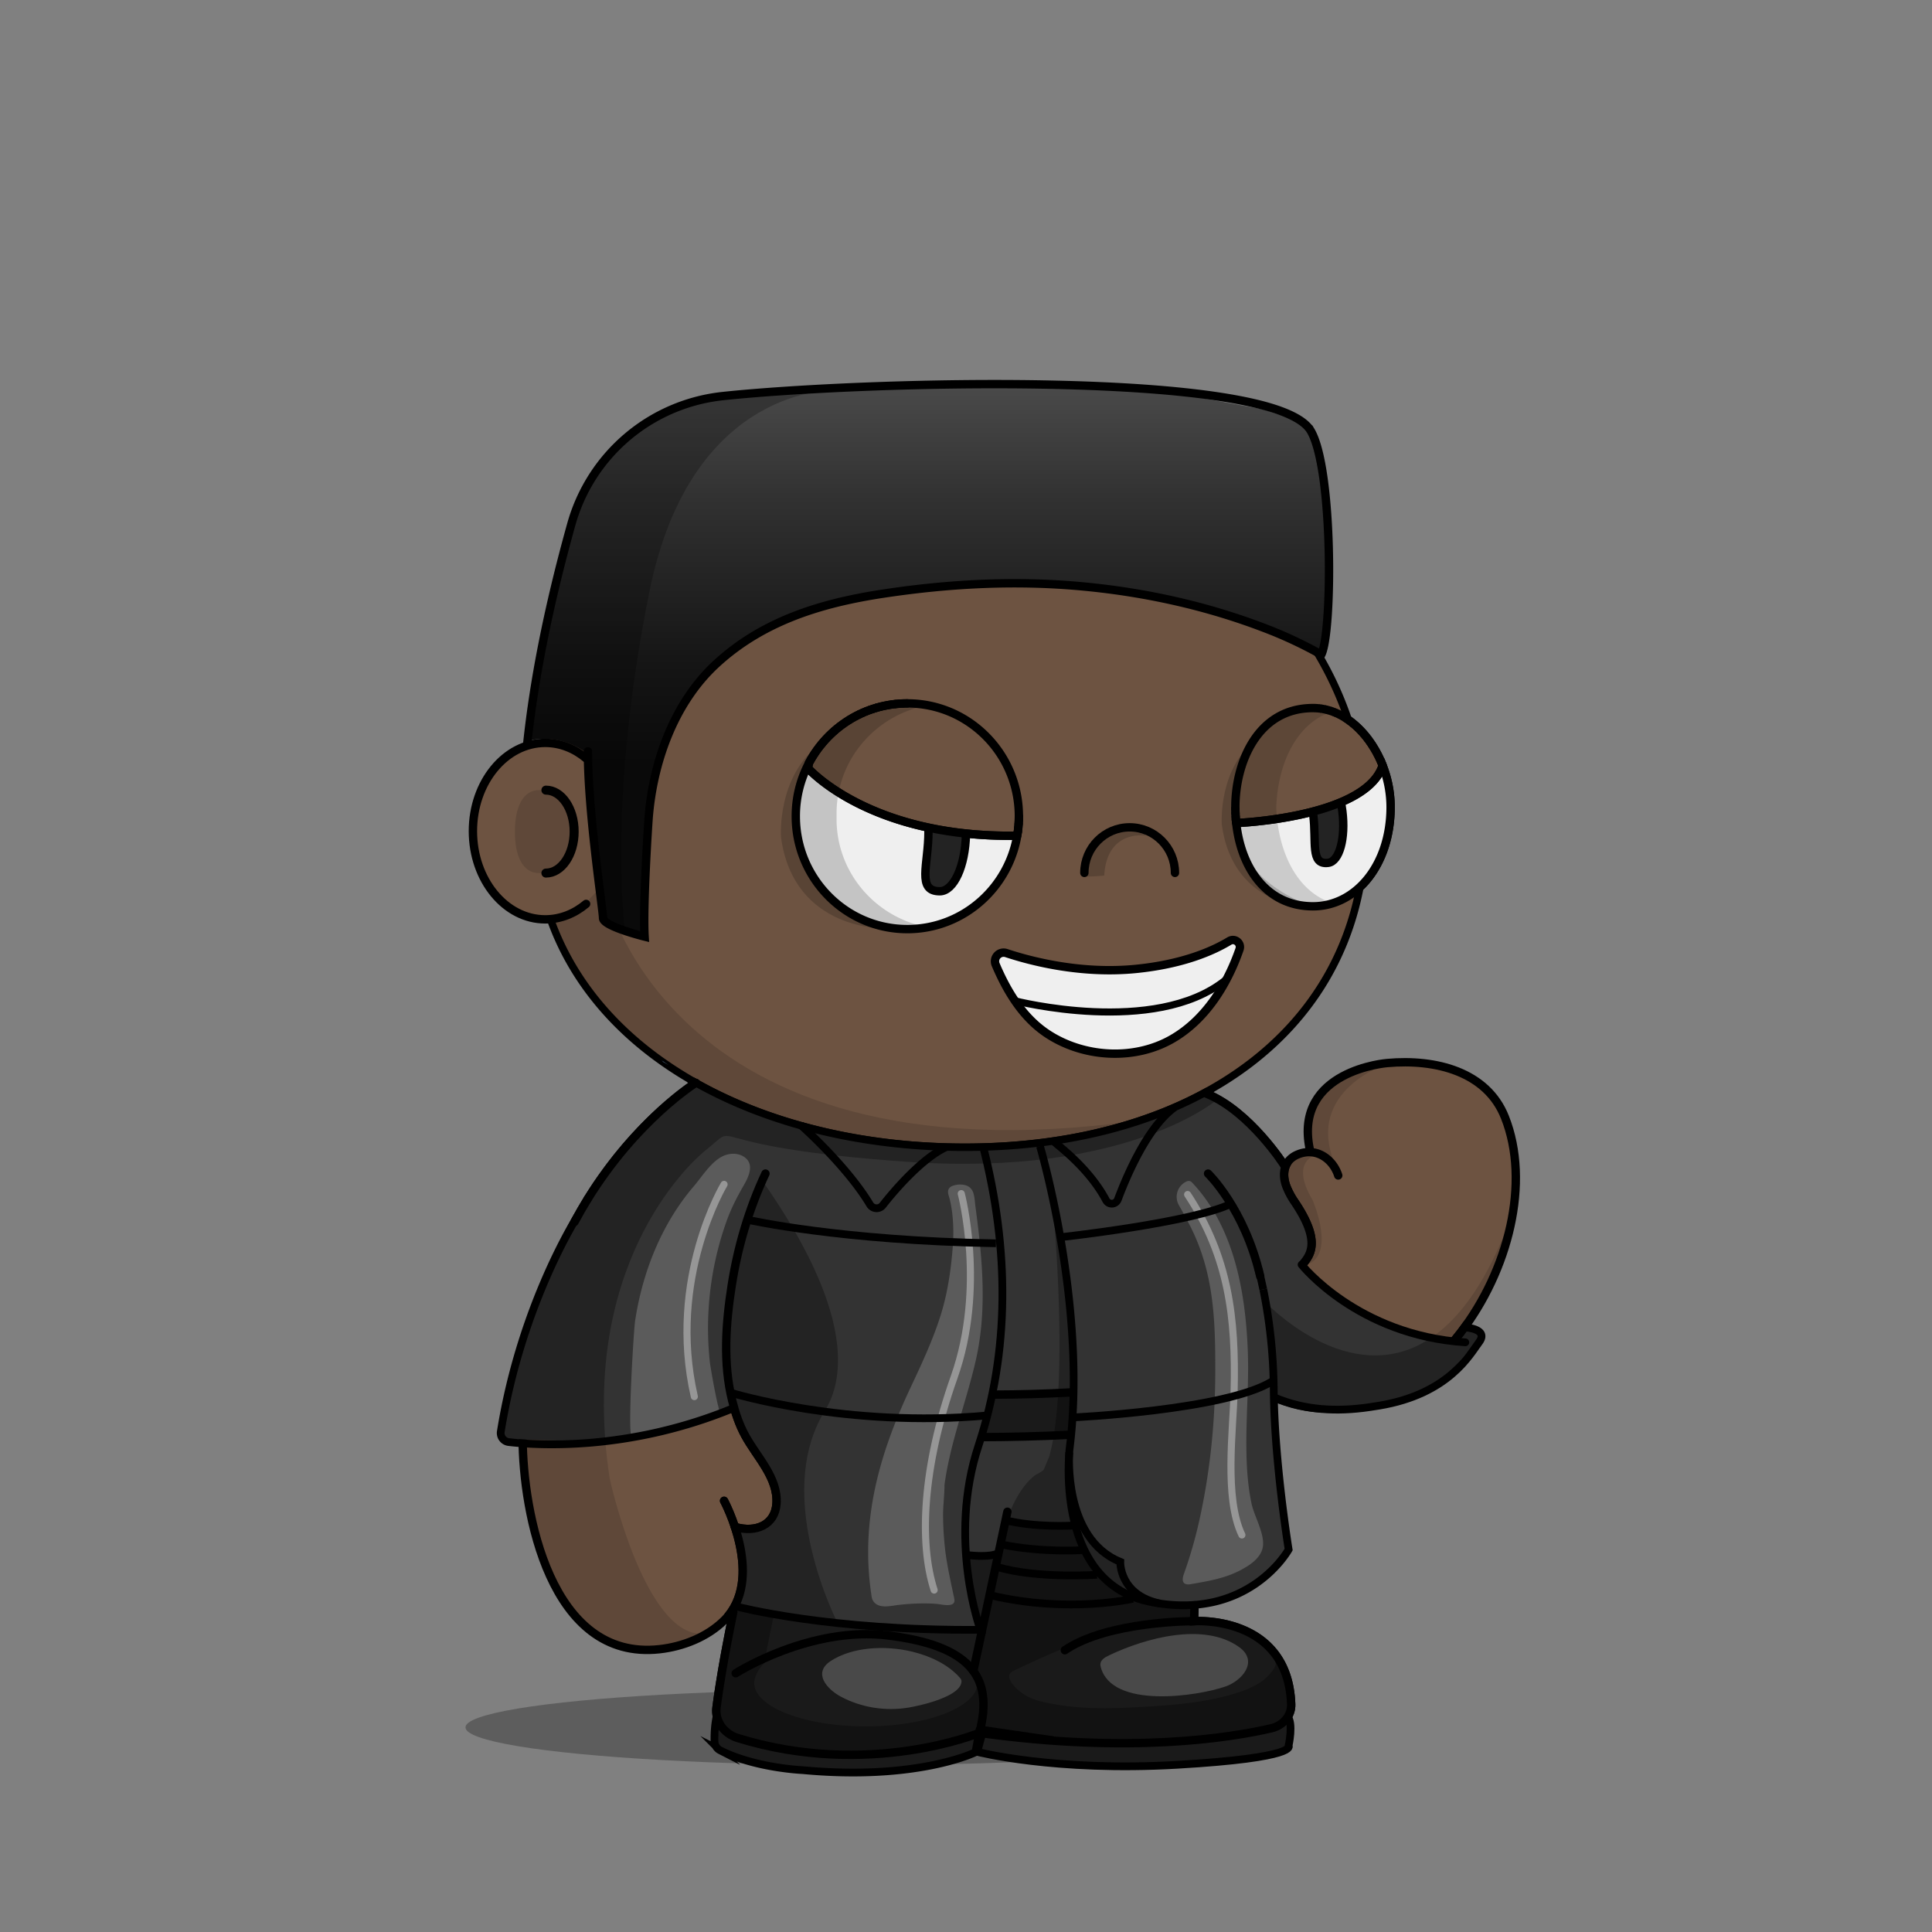<svg xmlns="http://www.w3.org/2000/svg" xmlns:xlink="http://www.w3.org/1999/xlink" viewBox="0 0 3000 3000" width="100%" height="100%"><rect x="0" y="0" width="3000" height="3000" fill="#808080" stroke="none"/><defs><style>.cls-1-37{opacity:0.27;}.cls-2-37{fill:#6d5341;}.cls-3-37,.cls-4-37{fill:none;stroke:#000;stroke-linecap:round;stroke-miterlimit:10;}.cls-3-37{stroke-width:13px;}.cls-4-37{stroke-width:14px;}.cls-5-37{opacity:0.13;}</style></defs><g id="body_ground_shadwo-37" data-name="body ground shadwo"><ellipse class="cls-1-37" cx="1334.82" cy="2682.24" rx="612.02" ry="58.67"/></g><g id="TONE_3" data-name="TONE 3"><path class="cls-2-37" d="M1075.21,1684.92l-86.3,76.44-81.19,108.46-57.17,122.51-32.25,136.1-6.75,96.68,6.35,91.23L835,2395.21l31.39,75.86,38.09,50.13,47.54,31,78.62,9.8,53.8-18.18,39.91-27.63,14.26-12.89-9.88,50-15.22,91.24,2.66,29.33,13.85,17,51.09,17.73,78.1,16.35h75.62l66.58-5.32,48.93-8.42,52-13.82,24.82-6.52,41.94,6.07,126.13,9.16,99.75-.28,77.23-5.54,66.85-9.41,35-7.15,26.94-20.17,3.93-17.17-4.13-32.14-26.1-52.19-43.66-30.74-77-13.9,10.76-205.51s11.6-13.31,15.48-16.39,47-58.42,47-58.42l25-55.24,10.56-19.26,31.14,13.27,62.08,11.3,70.55-7.08,44-23.38,49.3-35.46,42.09-44.1,45.13-60.73,24.32-63.88,17.23-65.23,5.15-65.54-6.61-53.5-17.62-48.7-32.84-34.56-44.43-25.16-50.48-7-43.5-2.38-47.62,10.35-47.78,27.42L2036,1718.43l-4.92,39.57,4.92,33.29-26.16,5.63-11.5,8.85-4.35,6.33-38.65-58.25-40.72-31.51-40.6-26.81,31.43-17.16,63.7-49.54,45.12-49.55L2062,1514.7l25.66-53.08,19.46-60.16,22-45.61s67.57-79.84,0-202.29c-1-1.73.06-10,.06-10l-42.42-40.22-26.54-55.74-22.12-48.66-38.92-53.08-40.7-42.47-35.39-32.73-84.93-62.81-67.24-33.62-70.78-27.43-73.43-21.23L1533,712.27l-76.08-3.54-109.71,10.61-100.85,26.55-81.4,33.62-67.24,37.15-77,58.39L963.2,934.33l-61.93,81.39-29.2,69-23.37,63.1-6.32,5.84L794.78,1169l-33.87,33-22.55,52v62.59l15.25,50.65L781,1405l52.34,22.55,25.51,2.22,26.54,65.47,44.24,61.93,38.93,41.58,61.93,50.43,47.77,29.19Z"/><path class="cls-3-37" d="M1188.61,1822.33c-25.84,55.2-43,113.78-52.34,173.17-9.26,58.83-13.91,121.32.77,179.71,4.69,18.63,10.62,36.6,19.91,53.7,18.31,33.72,51.4,65.64,48.8,105.78-2.14,33.08-31.85,46-64.61,36.29"/><path class="cls-3-37" d="M1875.87,1822.33s102.57,98.45,91,287.14c0,0-3.62,117-95.28,193.58a25.6,25.6,0,0,0-9.21,18.23c-1.49,27.45-5.31,101.95-8.34,196,0,0,145.74-10.32,150.89,129,.65,17.51-12.29,33-30.87,37.34-61.79,14.38-217.56,40-453.39,7.15,0,0-171.42,71-375.08,8-21.91-6.79-35.72-26.6-33-47.6,3.64-28.11,11-75.14,26-147.9"/><path class="cls-3-37" d="M1142.45,2598.2s115.4-73.83,237.21-58.6,165.4,61,141,151.19"/><path class="cls-3-37" d="M1854.07,2517.33s-133.35-.74-200.62,45.13"/><line class="cls-3-37" x1="1511.37" y1="2594.76" x2="1564.29" y2="2347.39"/><path class="cls-3-37" d="M1962.82,2162.51c234.13,119.66,454.59-224.88,374-427.73-28.07-70.68-107.32-90.8-182.53-84.12,0,0-145.76,11-120.63,133.23"/><path class="cls-3-37" d="M2078,1825.24c-8.17-25.5-34.33-44.87-63.48-32.33-21.57,9.27-24.07,30.78-17,49.43a121.09,121.09,0,0,0,13,24.25c40.21,59.72,25.13,80.86,13.07,95.56"/><path class="cls-3-37" d="M1994,1809.24s-53-83.28-120-110.78"/><path class="cls-4-37" d="M847.68,1226.92c24.22,0,43.86,28.83,43.86,64.39s-19.64,64.39-43.86,64.39"/><g class="cls-5-37"><path d="M1094.33,1787.19s-201.47,157.92-147.5,509.15c0,0,56.62,258.34,152.17,239.76l-45.17,19.08L987.54,2562l-45-14-53-42.94L852,2442.22s-19.3-58-20-60.58-15.21-73-15.21-73l-4.07-66,3.05-93.58,14.8-87.89,24.13-80.54,29.56-68.17,35.67-59,31.53-47.85,30.94-37.14,43.33-39.74,34.35-32.8,20.29-14.44-27.3-18.43-64-47.48-59.57-58.39-27.71-38.8-42.45-63.51-.62-25.09,42.47-18.58,35.39-38s89.35,468.89,829,367.15c13.61-1.87-115.08,25.45-101.63,22.66l90.13-18.72,59.92-21.23,59.94-27.48,16.88,11.15s-138.51,121.21-481.78,97.32S1157.34,1736.76,1094.33,1787.19Z"/><path d="M887.11,1291.31c0,35.64-22.14,64.54-49.45,64.54s-38.13-28.59-38.13-64.23,10.82-64.85,38.13-64.85S887.11,1255.67,887.11,1291.31Z"/><path d="M1573.17,2594.76c5-22.44,11.15-45.09,15.5-66,9.65-46.4,21-93.08,27.47-140,1.38-10.09,10.82-41.24-4.4-41.86a345.39,345.39,0,0,0-47.38,1.36l-45,207c-2.76,12.73-5.54,25.71-4.26,38.67,1.7,17.12,10.15,32.84,11.64,50,1.1,12.68-9.17,31.37,0,42.38,4.14,5,11.17,6.24,17.6,7.11,54.93,7.46,110,10.25,165.29,12.64h.92l112.2-1.68a17.54,17.54,0,0,0,1.77-.12l105.39-13.38,40.32-6.53a15.92,15.92,0,0,0,7-3l13.67-10.24c19.81-14.84,7.66-38.52,6.72-57.27l-8.71-23.49-9.17-10c5.94,6.46-12.78,24.53-16.48,27.49-13.29,10.63-30,17-46.12,22-49.56,15.11-100.57,18.33-151.92,21.17-41.23,2.29-82.9,2.88-123.77-3.88-14.26-2.36-29.29-5.19-42.53-11.13C1581.78,2628.28,1568.73,2614.52,1573.17,2594.76Z"/><path d="M1964,2021.1s239.6,257.11,382-130.4l-20.31,76.86L2277.13,2057l-57.28,64.14-72.94,47.35-81.48,18.63-48.89-5-53.72-19.66v-31.7l5.41-52.55Z"/><path d="M2047.55,1791.7s-47.47,7.88-9.43,71.58c0,0,38.93,88.47-12.38,101.74,0,0,7.07-21.24,8.84-23s-1-30.6-1-30.6l-15.51-33.06s-18.7-31.29-20.56-36,4.37-40.57,4.37-40.57l22.84-10.07,20.1-2.71Z"/><path d="M2158.44,1650.06s-139.78,42.47-82.27,165.44l-16.53-15s-22.62-9.72-24.28-13.26-4.87-29.41-4.59-31.07,5.2-35,5.2-35l19.58-28,29.33-21.85Z"/><path d="M910.12,1177.54s78.74-358.22,369.81-437l-115,38.93-81,47.6-83.15,68.5-73.31,85.71-52.94,78.26-27.88,94,40.48,9.18Z"/><path d="M1527.19,2638.53,1517,2606.15a27.42,27.42,0,0,1,.89,6.92c0,37.38-77.63,67.68-173.4,67.68s-173.4-30.3-173.4-67.68c0-10.07,8.47-24.59,18.57-33.18l1.72-5.79a2.09,2.09,0,0,1-2.82-2.32L1229,2372.66a44.63,44.63,0,0,1,51.53-35c28.26,5,69.15,9.6,119.68,9.6-108.73,0-195.06-106.63-211.45-199.06-8.65-48.77-14.07-95.19-13.38-144.66.75-52.56,2.46-108.52,10.89-166.33a2.09,2.09,0,0,0-4-1.14c-22.2,50.76-92.27,233.07-29,385.72a1.4,1.4,0,0,0,.15.3l43,70.9a2.56,2.56,0,0,1,.24.56l4.42,17a62.9,62.9,0,0,1-1.35,36.2l-4.83,14.12a2.11,2.11,0,0,1-1.14,1.24l-26.61,11.66a2.06,2.06,0,0,1-1.07.16l-21.94-2.52a2.1,2.1,0,0,0-2.27,2.61l7.71,29.28a1.59,1.59,0,0,1,.06.38l3.63,49.69a2.11,2.11,0,0,1-.08.75l-14.6,49.1-.06.26-24.2,149.68a2.1,2.1,0,0,0,0,.79l6,26.41a2.08,2.08,0,0,0,1.18,1.45l59.31,26.68a2,2,0,0,0,.49.15l69,12.26.26,0,84.09,4h.26l60.19-4.53.24,0,83.39-16a1.05,1.05,0,0,0,.24-.06l40.42-13a2.09,2.09,0,0,0,1.43-1.73l6.33-50.94"/><path d="M1918.06,2248.79s-59.53,81.86-149.77,94c0,0,23,15,91.12-2.65l4.42-20.35,8.85-16.81,10.48-10.21"/></g><path d="M2129.2,1143.53a144,144,0,0,0-31.17-30.72,536.58,536.58,0,0,0-23-56.35c-32.82-68.83-79.79-130.63-139.61-183.69s-129.34-94.63-206.81-123.7c-80.17-30.08-165.32-45.33-253.08-45.33a723.09,723.09,0,0,0-219.4,33.67,674.64,674.64,0,0,0-187.55,93.24c-56,39.93-104,87.44-142.51,141.21-39.24,54.78-67.57,114.53-84.18,177.58a5.75,5.75,0,0,0,11.12,2.93c16.26-61.69,44-120.17,82.41-173.82,37.78-52.73,84.83-99.34,139.84-138.54a663,663,0,0,1,184.36-91.64,711.53,711.53,0,0,1,215.91-33.13c86.38,0,170.17,15,249,44.6,76.14,28.57,144.52,69.46,203.22,121.54s104.7,112.6,136.85,180a522.14,522.14,0,0,1,24.57,61.08c1.7,1.17,3.39,2.41,5.06,3.7.85.67,1.71,1.35,2.55,2l.54.43c.91.76,1.82,1.54,2.72,2.34l.82.73c.88.79,1.76,1.59,2.63,2.42.22.2.43.42.65.63a141.8,141.8,0,0,1,14.69,16.6c21.6,28.51,34,65.55,34,101.63,0,40.38-11.31,77.31-31.91,104.43h0c-.65.86-1.31,1.7-2,2.53-.89,1.11-1.79,2.18-2.69,3.24l-1,1.09c-.6.69-1.2,1.36-1.81,2-.38.42-.77.83-1.16,1.25-.57.6-1.14,1.19-1.72,1.78-.39.4-.78.81-1.18,1.2-.91.9-1.83,1.8-2.76,2.66-20,109.66-76.83,202.64-167.34,272.26-54.72,42.09-120.47,74.65-195.41,96.79s-157.82,33.42-245.91,33.42c-73.58,0-145.3-7.85-213.16-23.33S1154,1714,1098,1684.31c-117.39-62.14-199.49-151.36-237.44-258a5.75,5.75,0,0,0-10.83,3.85c38.92,109.43,122.91,200.84,242.89,264.35,56.87,30.1,120.69,53.35,189.67,69.09,68.7,15.67,141.28,23.62,215.72,23.62,89.2,0,173-11.4,249.17-33.89,76.31-22.54,143.31-55.75,199.16-98.7,91.16-70.12,149-163.31,170.49-273.08a136.34,136.34,0,0,0,12.27-13.43c23.68-29.62,36.73-70.49,36.73-115.08C2165.83,1214.15,2152.48,1174.25,2129.2,1143.53Z"/><path class="cls-3-37" d="M910.12,1403.57c-18.06,15.13-39.93,24-63.49,24-62,0-112.3-61.34-112.3-137s50.28-137,112.3-137c23.56,0,45.43,8.85,63.49,24"/><path class="cls-3-37" d="M1124.34,2330.45s65.27,121.25,0,185.71c-26,25.66-63.7,40.75-100.54,44.76-169.74,18.5-211.9-213.21-212.25-327.21-1.19-384.43,268.87-552.24,268.87-552.24"/></g><defs><style>.cls-1-196{fill:#1a1a1a;}.cls-2-196{fill:#333;}.cls-3-196{fill:#c1c1c1;opacity:0.28;}.cls-1-1960-196,.cls-1-1961-196,.cls-4-196,.cls-7-196,.cls-8-196,.cls-9-196{fill:none;}.cls-4-196{stroke:#fff;stroke-width:11px;opacity:0.36;}.cls-1-1961-196,.cls-4-196,.cls-7-196{stroke-linecap:round;}.cls-1-1960-196,.cls-1-1961-196,.cls-4-196,.cls-7-196,.cls-8-196{stroke-miterlimit:10;}.cls-5-196{fill:#8cc9ff;}.cls-6-196{opacity:0.32;}.cls-1-1960-196,.cls-1-1961-196,.cls-7-196,.cls-8-196{stroke:#000;}.cls-1-1960-196,.cls-7-196{stroke-width:13px;}.cls-1-1961-196,.cls-8-196{stroke-width:12px;}</style></defs><g id="TRENCH_NEO" data-name="TRENCH NEO"><path class="cls-1-196" d="M1998.94,2664.79l-368.64,42.46-.56-5.09-38.2-7-60.75-5.55-13.4,30.68s120.14,31.17,310.65,20.11S2001,2710.7,2001,2710.7,2009,2675.35,1998.94,2664.79Z"/><path class="cls-1-196" d="M1521.51,2683.31l-6.87,37.53s-89.58,44.6-268.48,27.78c0,0-73.11-3-127.93-30.69a16.09,16.09,0,0,1-8.78-14.09c-.18-9.65.2-25.05,3.47-39.05"/><path class="cls-2-196" d="M1533,2201.71c2.41-8.73,4.83-17.46,7.15-26.09C1537,2181.89,1533.78,2193.23,1533,2201.71Z"/><path class="cls-1-196" d="M1667,2370c-36-1-71-4-107-7-3-1-5,9-5,14-2,14-7,27-10,41-16-4-32,3-48-3,2,39,11,77,25,113-108-4-215,4-324-24-18.78-4.9-37.56-6.47-56.88-8.51-.37.84-.73,1.68-1.12,2.51-1.37,3.21-2.9,6.34-4.55,9.4l3.15-2.85-9.88,50-15.22,91.24,2.66,29.33,13.85,17,51.09,17.72,78.1,16.35h75.62l66.58-5.32,48.93-8.42,52-13.82,24.82-6.51,41.94,6.06,126.13,9.16L1795,2707l77.23-5.54,66.85-9.4,35-7.16,26.94-20.17,3.93-17.17-4.13-32.14-26.1-52.19-43.66-30.74-77-13.89,1.17-22.31c-39.9-1.11-79.14-8-116.24-31.31C1704,2442,1676,2411,1667,2370Z"/><path class="cls-2-196" d="M2276.37,2064c-3.5,5-6.91,10.08-10.37,15-92-1-180-45-242-113,31-38-4-80-21-117-5-10.71-10.47-24.59-10-37.14l-37.64-56.73-40.72-31.51-37.83-25c-10.85,4.45-21.76,9-32.76,13.64-32,14-66,23-100,34-66.33,21.8-132.67,31.91-200.71,34.62q7.86.07,15.71.38-7.85-.32-15.71-.38-5.64.22-11.29.38,5.65-.15,11.29-.38c-43.77-.46-87.63,3.85-132.29-.62-65-7-139.1-26.63-205.1-41.63-40-9-61.9-20.37-98.9-38.37-10.06-4.64-21.32-9.3-31-15.8l-.79,1.72-86.3,76.44L907.72,1871.1l-62.21,118.65-40.88,123.8-24.49,94.67-2.67,25.46c53,2.4,139.4,6.72,193.53-1.68,34-6,66-17,100-20-1.55.78-1.91,3.35-3.39,3.53,1.38,1.09,1.39,3.47,1.39,3.47a279.71,279.71,0,0,1,66-30c19,54,70,97,67,156-2,27-34,33-57,26,9.8,41.15,13.82,84.21-3.88,124.49,19.32,2,38.1,3.61,56.88,8.51,109,28,216,20,324,24-14-36-23-74-25-113,16,6,32-1,48,3,3-14,8-27,10-41,0-5,2-15,5-14,36,3,71,6,107,7,9,41,37,72,72,95,37.1,23.34,76.34,30.2,116.24,31.31l.26-4.93,70-16.86s54.28-28.14,75.48-67.15c2.36-4.34-18-148.87-18-148.87l-4.12-62.74-.73-21.64,15.89,2.94,62.08,11.3,70.55-7.08,63-10.84,50.81-25.91,60.11-70.69ZM1669,2229c-44-2-88,12-133,4-4,0-8-1-12,2,2.85-10.94,5.94-22.11,9-33.29.75-8.48,3.94-19.82,7.15-26.09q1.44-5.34,2.82-10.62-1.38,5.28-2.82,10.62c1.33-2.6,2.66-4.33,3.82-4.62,40-12,84-5,126-11C1672,2183,1667,2206,1669,2229Z"/><path class="cls-3-196" d="M1474.38,1844.53c-4.59,5.23-1.06,11.73.32,17.51a199.67,199.67,0,0,1,4.19,24.3,268.37,268.37,0,0,1,.57,49.42c-2.55,34.21-7.87,70.88-17.93,103.69-12.22,39.81-30,77.65-47.68,115.26-48.94,104-78.68,208.73-60.29,324.94a16.1,16.1,0,0,0,2.75,7c8.81,12.22,27.49,6.69,39.7,5.37,19.08-2.05,38.65-3,57.81-1.55,8,.5,31.17,7.28,28-8-5.54-26.71-11.83-53.34-14.69-80.51-1.64-15.88-2.59-31.84-2.72-47.81-.13-16.19,2.19-32.33,2.19-48.44,8.79-65.54,33.92-129,48.6-193.34,18-78.82,10.13-159.32-.5-238.55-.91-6.74-1.1-14.13-3.06-20.65a18.64,18.64,0,0,0-6.65-10c-7-5-18.71-4.72-26.36-1.53A11.31,11.31,0,0,0,1474.38,1844.53Z"/><path class="cls-3-196" d="M1954.85,2368c-4.26-11.79-9.41-23.49-11.42-33-5.61-26.58-7.52-53.81-8-80.92-.94-52.22,4.17-104.4,2.14-156.61-3.58-91.91-21.45-192.54-86.82-261.57a6.84,6.84,0,0,0-7.73-1.55l-.34.15a26.16,26.16,0,0,0-12.12,36.88c8.45,14.8,16.9,31.1,18.33,34,35.88,71.65,38.24,143.25,38.2,221.82,0,78.76-7.81,157.69-25,234.6a697.12,697.12,0,0,1-23.86,82.52c-3.72,10.4-1.64,17.7,10.81,15.54,26.37-4.57,52.5-8.79,76.52-21.34,14.21-7.43,31.28-18.17,35.1-35C1962.94,2393.21,1959.4,2380.55,1954.85,2368Z"/><path class="cls-4-196" d="M1492.63,1853.44s38.49,145.24-11.11,285.2-54.34,258.45-31,330.39"/><path class="cls-4-196" d="M1844.12,1854.83c63.88,97.09,75,191.51,72.23,305.17-1.47,60.72-15.65,165.69,12.08,223.51"/><path class="cls-1-196" d="M1670,2160c-42,6-86-1-126,11-1.16.29-2.49,2-3.82,4.62-2.32,8.63-4.74,17.36-7.15,26.09l0,.29,0-.29c-3.09,11.18-6.18,22.35-9,33.29,4-3,8-2,12-2,45,8,89-6,133-4C1667,2206,1672,2183,1670,2160Z"/><path class="cls-5-196" d="M1030.44,1649.18l7.67,4.68q-5.37-3.66-10.78-7.22Z"/><path class="cls-5-196" d="M1067.61,2215.53a2.53,2.53,0,0,0-1.61-.53A2.4,2.4,0,0,0,1067.61,2215.53Z"/><path class="cls-3-196" d="M1105.7,1984a492.05,492.05,0,0,1,22.25-87.06c7.24-20.36,16.33-37.93,26.93-56.31,7.95-13.79,17.28-33.59.07-44.55-9-5.74-20.93-5.72-30.78-1.57-19.27,8.12-33.5,31.89-46.69,47.3-50.14,58.56-79.6,132.93-91.22,208.7-2.44,15.93-12.26,181.05-5.13,179.59,30.28-6.18,59.27-15.35,89.87-18.05-1.55.78-1.91,3.35-3.39,3.53,1.38,1.09,1.39,3.47,1.39,3.47a282.41,282.41,0,0,1,50.4-24.73c-3.79,1.41-16.41-72.56-17.05-78.39a491,491,0,0,1-1.37-92.48Q1102.54,2003.59,1105.7,1984Z"/><path class="cls-3-196" d="M1416.88,2564.78c-44.15-10.69-94.31-6.8-126.78,14.29-28.54,18.53-6.17,43.79,15.41,55.39,32,17.22,69.88,23,105.67,17,17.17-2.91,82.87-17.16,81.82-41.48-.08-1.8-1.29-3.34-2.48-4.7C1473.46,2585.7,1446.52,2572,1416.88,2564.78Z"/><path class="cls-3-196" d="M1723,2570h0c-7.55,3.59-16.52,8.05-13.87,18.27,17.06,65.89,150.05,45.61,193.72,30.54,25.75-8.88,52.1-39.08,21.3-61.21C1869.39,2518.28,1778.23,2543.75,1723,2570Z"/><path class="cls-6-196" d="M1765.63,1740.3l-.62.08-3.4,1.21C1766.13,1740.51,1768,1740,1765.63,1740.3Z"/><path class="cls-6-196" d="M1870.56,1697.1l3.64-1.43-.21-.14Z"/><path class="cls-6-196" d="M1874.2,1695.67l-3.64,1.43L1814.05,1723l-19.4,6.87c-124.86,54.28-261.56,55.58-394.65,45.12-56-5-110-20-168-30-56.11-10.64-101.93-39.06-152.84-62.64l-19,13.55-34.35,32.8-43.33,39.74-30.94,37.14L920,1853.44l-35.67,59-29.56,68.17-32.47,68.57L797,2131.35l-15.41,68.89-6.61,35c42.22,5.25,122.33,13.46,165.29,6-26.26-312.67,154.07-454,154.07-454,63-50.43-28.5-7.08,314.76,16.81s481.78-97.32,481.78-97.32Z"/><path class="cls-6-196" d="M2261,2080c-11.73,7.33-26.69,3.37-40.93-1.23C2094.44,2161.11,1964,2021.1,1964,2021.1l.89,12c7,44,16.63,90.65,13.76,135.19l37.93,13.88,48.89,5,89.55-7,75.7-29.18,36.08-28.78,33.79-48.33-19-13.61C2275.08,2067.48,2268.74,2074.68,2261,2080Z"/><path class="cls-6-196" d="M1280.15,2191.91c19.5-31.86,64.33-127.33-93.84-354.75-1.39-2-3-3.37-4-1.14-22.2,50.76-92.27,233.07-29,385.72a1.4,1.4,0,0,0,.15.3l43,70.9a2.56,2.56,0,0,1,.24.56l4.42,17a62.9,62.9,0,0,1-1.35,36.2l-4.83,14.12a2.11,2.11,0,0,1-1.14,1.24l-26.61,11.66a2.06,2.06,0,0,1-1.07.16l-21.94-2.52a2.1,2.1,0,0,0-2.27,2.61l7.71,29.28a1.59,1.59,0,0,1,.06.38l3.63,49.69a2.11,2.11,0,0,1-.08.75l-12.31,41.4c19.86,4.58,139.09,19.71,159.62,24.29C1300.55,2519.73,1199.33,2323.94,1280.15,2191.91Z"/><path class="cls-6-196" d="M1517,2606.15a27.42,27.42,0,0,1,.89,6.92c0,37.38-77.63,67.68-173.4,67.68s-173.4-30.3-173.4-67.68c0-10.07,8.47-24.59,18.57-33.18l1.72-5.79a2.09,2.09,0,0,1-2.82-2.32l12.72-62.61c-20.53-4.57-40.51-9.15-60.37-13.73l-2.29,7.7-.06.26-24.2,149.68a2.1,2.1,0,0,0,0,.79l6,26.41a2.08,2.08,0,0,0,1.18,1.45l59.31,26.68a2,2,0,0,0,.49.15l69,12.26.26,0,84.09,4h.26l60.19-4.53.24,0,83.39-16a1.05,1.05,0,0,0,.24-.06l40.42-13a2.09,2.09,0,0,0,1.43-1.73l6.33-50.94Z"/><path class="cls-7-196" d="M912.57,1861.83c76.27-123.45,167.85-180.36,167.85-180.36"/><path class="cls-7-196" d="M892.1,1897.41q10-18.63,20.47-35.58"/><path class="cls-7-196" d="M1124.34,2330.45s60.72,112.8,6.46,178.65"/><path class="cls-7-196" d="M1188.61,1822.33c-25.84,55.2-43,113.78-52.34,173.17-9.26,58.83-13.91,121.32.77,179.71,4.69,18.63,10.62,36.6,19.91,53.7,18.31,33.72,51.4,65.64,48.8,105.78-2.14,33.08-31.85,46-64.61,36.29"/><path class="cls-7-196" d="M1854.9,2492.69q-.42,12.07-.83,24.64s145.74-10.32,150.89,129c.65,17.51-12.29,33-30.87,37.34-61.79,14.38-217.56,40-453.39,7.15,0,0-171.42,71-375.08,8-21.91-6.79-35.72-26.6-33-47.6,3.64-28.11,11-75.14,26-147.9"/><path class="cls-7-196" d="M1875.87,1822.33s56.56,54.28,81,159.49"/><path class="cls-7-196" d="M1142.45,2598.2s115.4-73.83,237.21-58.6,165.4,61,141,151.19"/><path class="cls-7-196" d="M1854.07,2517.33s-133.35-.74-200.62,45.13"/><line class="cls-7-196" x1="1511.37" y1="2594.76" x2="1564.29" y2="2347.39"/><path class="cls-7-196" d="M2258.37,2081.42q9.8-11.76,18.76-24.4"/><path class="cls-8-196" d="M1979.75,2170.38c47.15,19.72,96.36,22,146.39,14.68q7.58-1.09,15.14-2.35c108.89-17.94,141.58-80.4,155.23-98.32,16.09-21.11-21.11-23.12-21.11-23.12"/><path class="cls-7-196" d="M1998.17,1807c-5.81,10.32-5.2,23.43-.66,35.37a121.09,121.09,0,0,0,13,24.25c40.21,59.72,25.13,80.86,13.07,95.56"/><path class="cls-7-196" d="M1994,1809.24s-53-83.28-120-110.78"/><path d="M1872.62,1689.09c-39,21.61-82.09,39.41-128.7,53.18-75.08,22.17-157.82,33.42-245.91,33.42-73.58,0-145.3-7.85-213.16-23.33S1154,1714,1098,1684.31q-10.44-5.52-20.49-11.34a61.78,61.78,0,0,0-10.92,7q12.72,7.5,26,14.56c56.87,30.1,120.69,53.35,189.67,69.09,68.7,15.67,141.28,23.62,215.72,23.62,89.2,0,173-11.4,249.17-33.89,50.46-14.91,96.85-34.48,138.64-58.45C1881.68,1692.49,1877.6,1689.62,1872.62,1689.09Z"/><path class="cls-9-196" d="M1129.19,2128.3l13.26,3s393.84,82.19,818.57-7.83"/><path class="cls-1-1960-196" d="M1665.43,2162c-42.36,2.39-83.31,3.47-122.4,3.56"/><path class="cls-1-1960-196" d="M1524.18,2231.56c43.45-.09,89-1.17,136.06-3.56"/><path class="cls-8-196" d="M898.12,1886.34s-88.28,136.27-120.47,336.6a14.11,14.11,0,0,0,12.27,16.28c44.24,5.18,184.59,14.23,345.45-51.28"/><path class="cls-8-196" d="M1143.42,2494.56s143.76,38.2,379,36.19c0,0-51.27-139.56-3-285.92s48.26-304.2,7-465"/><path class="cls-8-196" d="M1242.94,1746.61s71.29,62.79,107.82,123.67a12.15,12.15,0,0,0,20,1.2c18.7-23.9,61.38-73.14,97.9-89.94"/><path class="cls-8-196" d="M1637,1772.74c.88,2.66,52.33,38,80.44,90.92a10.09,10.09,0,0,0,18.38-1.16c14.42-38.51,46.51-113.08,88.16-143"/><path class="cls-8-196" d="M1961.58,2002.15c-4.49-21.7-8.15-33.9-8.15-33.9"/><path class="cls-8-196" d="M1614.91,1779.78s73.39,248.31,46.24,467.47c0,0-27.14,210.11,125.67,240.27S2001,2406.09,2001,2406.09s-22.12-135.64-23.12-247.77a818.59,818.59,0,0,0-16.25-156.17"/><path class="cls-8-196" d="M1162.52,1894.39s142.75,32.17,384,36.19"/><path class="cls-8-196" d="M1646.47,1921.16s207.7-22.75,267-52.91"/><path class="cls-8-196" d="M1665.43,2201s237.8-11,310.28-56.25"/><path class="cls-8-196" d="M1135.37,2162.81s179.24,55.17,397.75,35.12"/><path class="cls-8-196" d="M1660.37,2255.31s-10.27,133.69,79.2,169.88c0,0-1.87,51.91,62.4,64.91"/><path class="cls-1-1961-196" d="M2021.06,1963.75s86.45,109.58,254.34,120.64"/><path class="cls-8-196" d="M1665.43,2368.9s-57.56,3.51-105.31-8.55"/><path class="cls-8-196" d="M1679.75,2407.1s-61,4-123.22-8.55"/><path class="cls-8-196" d="M1703.38,2445.3s-94.5,6.53-156.33-12.57"/><path class="cls-8-196" d="M1759.17,2482.5s-98.52,23.12-219.66-5"/><path class="cls-8-196" d="M1521.51,2683.31l-6.87,37.53s-89.58,44.6-268.48,27.78c0,0-73.11-3-127.93-30.69a16.09,16.09,0,0,1-8.78-14.09c-.18-9.65.2-25.05,3.47-39.05"/><path class="cls-8-196" d="M1998.94,2664.79c10,10.56,2,45.91,2,45.91s17.59,18.6-172.91,29.66-310.65-20.11-310.65-20.11l9.35-34L1636,2702.16"/><path class="cls-8-196" d="M1549.56,2412.12s-11.16,7.06-49.56,2.28"/><path class="cls-6-196" d="M1997.61,2613.79l-8.71-23.49-9.17-10c5.94,6.46-12.78,24.53-16.48,27.49-13.29,10.63-30,17.06-46.12,22-49.56,15.11-100.57,18.33-151.92,21.17-41.23,2.29-82.9,2.88-123.77-3.88-14.26-2.36-29.29-5.19-42.53-11.13-17.13-7.67-44-32.35-25.74-41.19,180.59-87.63,228.8-71.55,277.49-77.43,5-.6,21.1-21.55-7-19.25-18,1.47-59.06-3.89-87-27-33.19-27.48,29.15-5.16-87.9-106.21-5-4.33-9.06-58.27-9.2-112.35l5.87-70-.07-101.14-12-116.4-19.87-110.19s28.92,288.62-4.25,407l-8.8,20.86a63.32,63.32,0,0,1-12.07,7.29c-59.51,43.73-74,196.21-89,265.21-2.76,12.73-5.54,25.71-4.26,38.67,1.7,17.12,10.15,32.84,11.64,50,1.1,12.68-9.17,31.37,0,42.38,4.14,5,11.17,6.24,17.6,7.11,54.93,7.46,110,10.25,165.29,12.64h.92l112.2-1.68a17.54,17.54,0,0,0,1.77-.12l105.39-13.38,40.32-6.53a15.92,15.92,0,0,0,7-3l13.67-10.24C2010.7,2656.22,1998.55,2632.54,1997.61,2613.79Z"/><path class="cls-4-196" d="M1124.34,1839.09S1036,1985,1078.16,2168.66"/></g><defs><style>.cls-1-312{fill:url(#linear-gradient-312);}.cls-2-312{opacity:0.25;}.cls-3-312{fill:none;stroke:#000;stroke-linecap:round;stroke-miterlimit:10;stroke-width:13px;}</style><linearGradient id="linear-gradient-312" x1="1443.39" y1="1449.67" x2="1443.39" y2="596.81" gradientUnits="userSpaceOnUse"><stop offset="0.31" stop-color="#0a0a0a"/><stop offset="0.49" stop-color="#151515"/><stop offset="0.79" stop-color="#313131"/><stop offset="1" stop-color="#4a4a4a"/></linearGradient></defs><g id="Hair_FlatTop_copy_2" data-name="Hair_FlatTop copy 2"><path class="cls-1-312" d="M823.1,1149.75s40.41-12.18,83.65,16.59l7.41,5.82s1,54.16,1.28,58.25,9.84,111.16,9.84,111.69,10.77,85.67,13.39,87.91,22.43,10.39,25.08,10.91,29.29,8.3,30.18,8.65,9.17-.35,8.64-.7.67-111.2.67-111.2l12.39-106.74s7.24-52.42,7.59-53.39,22.59-55.14,22.59-55.14l43.59-67.81,45.41-42.91,81.29-46.17L1283,939l40.69-8.68s173.55-22.9,174.43-23.08,91.94-3.35,91.94-3.35,154.59,13.41,155.3,13.41,43.43,8.47,43.43,8.47,96.33,26,96.86,24.7,73.51,23,74,23.22,78.22,35.11,80.29,36.23,12.15,5.77,12.15,5.77l11.64-162.27L2038.77,661l-78.12-25.56L1795.1,605.05l-197.63-8.24-213.9,7.62-165.19,2.85L1098.75,617s-78.35,23.82-78.88,24.17-52.77,37.59-52.77,37.59-50.64,63.18-51,64.06-37.69,103.24-37.69,103.24L844.46,971l-16,108.8Z"/><path class="cls-2-312" d="M1298.82,605.89s-225.22-10.87-290.47,313-38.07,523.8-38.07,523.8L938.67,1430l-4.93-25.61-19.58-232.24s-36-33.06-89-22.94l-5.15-6.59,46.27-252.05,30.57-105.15,46.23-76.7,68.39-56.88L1079.88,623l73.47-11Z"/><path class="cls-3-312" d="M912.91,1166.7c0,95.89,23.48,246.11,23.48,258.9s64.57,28.77,64.57,28.77c-2.93-47.95,5.87-179,5.87-179,5.91-88.65,38.69-183.14,105.41-244.58,73.09-67.31,164-94.58,259.87-109.07,104.13-15.74,208.63-21,313.69-10.7,94.43,9.22,188,29.92,276.68,63.81a653.66,653.66,0,0,1,84.77,39.15q2.2,1.23,4.4,2.5c17.64-33.63,18.86-289.64-16.66-348-58-95.24-697.61-76.33-912.66-53.44A274.35,274.35,0,0,0,887.12,814.14c-37.23,133.29-58.24,245.46-68.29,339.42"/></g><defs><style>.cls-1-257,.cls-2-257{fill:#efefef;}.cls-1-257,.cls-2-257,.cls-3-257,.cls-6-257,.cls-7-257{stroke:#000;stroke-width:13px;}.cls-1-257,.cls-2-257,.cls-7-257{stroke-linecap:round;}.cls-1-257,.cls-6-257,.cls-7-257{stroke-linejoin:round;}.cls-2-257,.cls-3-257{stroke-miterlimit:10;}.cls-3-257{fill:#232323;}.cls-4-257{opacity:0.15;}.cls-5-257{opacity:0.18;}.cls-6-257,.cls-7-257{fill:none;}</style></defs><g id="ANGRY_HUMAN" data-name="ANGRY HUMAN"><path class="cls-1-257" d="M1334.19,1109.35c1.47-.71,2.94-1.39,4.43-2.06C1337.13,1108,1335.66,1108.64,1334.19,1109.35Z"/><path class="cls-1-257" d="M1344.91,1104.6c1.61-.64,3.23-1.27,4.86-1.87C1348.14,1103.33,1346.52,1104,1344.91,1104.6Z"/><path class="cls-1-257" d="M1340,1106.68c1.26-.55,2.53-1.09,3.8-1.61C1342.52,1105.59,1341.25,1106.13,1340,1106.68Z"/><path class="cls-1-257" d="M1314.44,1120.59q1.82-1.2,3.66-2.34Q1316.26,1119.39,1314.44,1120.59Z"/><path class="cls-1-257" d="M1318.85,1117.77q2.19-1.35,4.43-2.64Q1321,1116.42,1318.85,1117.77Z"/><path class="cls-1-257" d="M1329.25,1111.85q2.3-1.21,4.63-2.35Q1331.54,1110.64,1329.25,1111.85Z"/><path class="cls-1-257" d="M1350.85,1102.35c1.32-.47,2.64-.93,4-1.38C1353.49,1101.42,1352.17,1101.88,1350.85,1102.35Z"/><path class="cls-1-257" d="M1309.63,1123.88c1.17-.83,2.36-1.65,3.55-2.45C1312,1122.23,1310.8,1123.05,1309.63,1123.88Z"/><path class="cls-1-257" d="M1324.44,1114.47c1.17-.66,2.34-1.3,3.53-1.94C1326.78,1113.17,1325.61,1113.81,1324.44,1114.47Z"/><path class="cls-1-257" d="M1397.54,1092.64c1.42-.09,2.85-.17,4.27-.23C1400.39,1092.47,1399,1092.55,1397.54,1092.64Z"/><path class="cls-1-257" d="M1390.82,1093.2c1.78-.19,3.58-.34,5.38-.48C1394.4,1092.86,1392.6,1093,1390.82,1093.2Z"/><path class="cls-1-257" d="M1385.37,1093.87q2.18-.3,4.38-.54Q1387.55,1093.57,1385.37,1093.87Z"/><path class="cls-1-257" d="M1403.38,1092.35c1.84-.06,3.67-.1,5.52-.1C1407.05,1092.25,1405.22,1092.29,1403.38,1092.35Z"/><path class="cls-1-257" d="M1379.24,1094.82c1.52-.26,3-.5,4.57-.73C1382.28,1094.32,1380.76,1094.56,1379.24,1094.82Z"/><path class="cls-1-257" d="M1356.28,1100.5c1.5-.49,3-1,4.53-1.4C1359.29,1099.55,1357.78,1100,1356.28,1100.5Z"/><path class="cls-1-257" d="M1367.85,1097.22c1.33-.33,2.67-.64,4-.94C1370.52,1096.58,1369.18,1096.89,1367.85,1097.22Z"/><path class="cls-1-257" d="M1361.35,1098.94q2.52-.72,5.09-1.37Q1363.88,1098.22,1361.35,1098.94Z"/><path class="cls-1-257" d="M1373.24,1096q2.61-.56,5.23-1Q1375.85,1095.43,1373.24,1096Z"/><path class="cls-1-257" d="M1279.69,1150.79c.92-1,1.85-2.07,2.79-3.08C1281.54,1148.72,1280.61,1149.75,1279.69,1150.79Z"/><path class="cls-1-257" d="M1256.33,1184.46c.81-1.53,1.65-3,2.5-4.54C1258,1181.42,1257.14,1182.93,1256.33,1184.46Z"/><path class="cls-1-257" d="M1265.16,1169.67q1.44-2.14,2.94-4.25Q1266.6,1167.52,1265.16,1169.67Z"/><path class="cls-1-257" d="M1262.33,1174.08q1.2-1.92,2.44-3.8Q1263.53,1172.16,1262.33,1174.08Z"/><path class="cls-1-257" d="M1579.54,1297.71c-230.31,3.67-325-105-325-105l1.62-7.84a175.94,175.94,0,0,0-20.45,82.64c0,96.76,77.55,175.21,173.21,175.21,87.37,0,159.62-65.44,171.49-150.51Z"/><path class="cls-1-257" d="M1259.37,1179q1.07-1.83,2.16-3.63Q1260.44,1177.17,1259.37,1179Z"/><path class="cls-1-257" d="M1582,1272.92c.06-1.81.1-3.63.1-5.45C1582.12,1269.29,1582.08,1271.11,1582,1272.92Z"/><path class="cls-1-257" d="M1580.59,1290.75c.22-1.65.42-3.31.59-5C1581,1287.44,1580.81,1289.1,1580.59,1290.75Z"/><path class="cls-1-257" d="M1581.21,1285.44q.27-2.65.45-5.34Q1581.48,1282.79,1581.21,1285.44Z"/><path class="cls-1-257" d="M1581.76,1278.55c.08-1.34.15-2.69.2-4C1581.91,1275.86,1581.84,1277.21,1581.76,1278.55Z"/><path class="cls-1-257" d="M1304.75,1127.46q2-1.55,4.13-3Q1306.8,1125.91,1304.75,1127.46Z"/><path class="cls-1-257" d="M1295.5,1135q1.95-1.69,3.93-3.34Q1297.45,1133.33,1295.5,1135Z"/><path class="cls-1-257" d="M1287.67,1142.34c1-.95,1.93-1.89,2.92-2.82C1289.6,1140.45,1288.63,1141.39,1287.67,1142.34Z"/><path class="cls-1-257" d="M1291.67,1138.5q1.78-1.68,3.63-3.29Q1293.46,1136.82,1291.67,1138.5Z"/><path class="cls-1-257" d="M1300.56,1130.77c1-.84,2.08-1.67,3.14-2.49C1302.64,1129.1,1301.6,1129.93,1300.56,1130.77Z"/><path class="cls-1-257" d="M1268.91,1164.29c.78-1.09,1.57-2.16,2.38-3.22C1270.48,1162.13,1269.69,1163.2,1268.91,1164.29Z"/><path class="cls-1-257" d="M1286.8,1143.2q-1.82,1.83-3.57,3.69Q1285,1145,1286.8,1143.2Z"/><path class="cls-1-257" d="M1272.14,1159.94c1-1.36,2.12-2.72,3.2-4C1274.26,1157.22,1273.19,1158.58,1272.14,1159.94Z"/><path class="cls-1-257" d="M1275.73,1155.43c1-1.19,2-2.35,3-3.51C1277.7,1153.08,1276.71,1154.24,1275.73,1155.43Z"/><path class="cls-2-257" d="M2121.91,1144.73l.22.28Z"/><path class="cls-2-257" d="M2119.51,1141.78l.52.63Z"/><path class="cls-2-257" d="M2123.77,1147.13l.53.7Z"/><path class="cls-2-257" d="M2127.88,1152.77c.14.21.28.42.43.62C2128.16,1153.19,2128,1153,2127.88,1152.77Z"/><path class="cls-2-257" d="M2125.77,1149.81l.36.5Z"/><path class="cls-2-257" d="M2117.49,1139.42c.18.19.34.39.51.59C2117.83,1139.81,2117.67,1139.61,2117.49,1139.42Z"/><path class="cls-2-257" d="M2101,1123.29l.63.52Z"/><path class="cls-2-257" d="M2103.6,1125.52l.19.17Z"/><path class="cls-2-257" d="M2129.65,1155.38l.48.72Z"/><path class="cls-2-257" d="M2112.91,1134.39c.19.21.39.41.59.62C2113.3,1134.8,2113.1,1134.6,2112.91,1134.39Z"/><path class="cls-2-257" d="M2115.22,1136.86c.1.12.21.23.31.34C2115.43,1137.09,2115.32,1137,2115.22,1136.86Z"/><path class="cls-2-257" d="M2108.21,1129.7l.54.52Z"/><path class="cls-2-257" d="M2106,1127.61l.6.54Z"/><path class="cls-2-257" d="M2144.73,1183.26c.07.18.14.36.22.53C2144.87,1183.62,2144.8,1183.44,2144.73,1183.26Z"/><path class="cls-2-257" d="M2143.13,1179.67l.33.73Z"/><path class="cls-2-257" d="M2146,1186.22c.12.28.23.56.34.84C2146.19,1186.78,2146.08,1186.5,2146,1186.22Z"/><path class="cls-2-257" d="M2131.8,1158.67s0,0,0,.08S2131.81,1158.7,2131.8,1158.67Z"/><path class="cls-2-257" d="M2141.73,1176.66l.37.78Z"/><path class="cls-2-257" d="M2147.3,1189.6l.18.44Z"/><path class="cls-2-257" d="M2111.19,1132.63l-.36-.38Z"/><path class="cls-2-257" d="M2133.42,1161.3l.45.75Z"/><path class="cls-2-257" d="M2135.12,1164.16l.37.62Z"/><path class="cls-2-257" d="M2138.51,1170.26l.42.79Z"/><path class="cls-2-257" d="M2137,1167.46l.33.6Z"/><path class="cls-2-257" d="M2140.24,1173.62l.12.23Z"/><path class="cls-2-257" d="M2088,1114.05l.68.41Z"/><path class="cls-2-257" d="M2047.92,1100l.57.06Z"/><path class="cls-2-257" d="M2050.69,1100.3l.78.11Z"/><path class="cls-2-257" d="M2098.66,1121.46l.48.38Z"/><path class="cls-2-257" d="M2056.87,1101.38l.73.16Z"/><path class="cls-2-257" d="M2053.92,1100.81l.27,0Z"/><path class="cls-2-257" d="M2041.57,1099.52l.79,0Z"/><path class="cls-2-257" d="M1919,1271.88c-.15-1.86-.27-3.74-.37-5.62C1918.73,1268.14,1918.85,1270,1919,1271.88Z"/><path class="cls-2-257" d="M1918.33,1258.72c0-1.9-.08-3.8-.08-5.71C1918.25,1254.92,1918.28,1256.82,1918.33,1258.72Z"/><path class="cls-2-257" d="M2147.53,1190.17l-2.06,2.5c-31.54,77.71-224.94,85.3-224.94,85.3l-.94.11c7.62,70.64,47.88,129.23,119.2,129.23,66.57,0,120.54-64,120.54-154.3A177.51,177.51,0,0,0,2147.53,1190.17Z"/><path class="cls-2-257" d="M1919.52,1277.46c-.19-1.85-.37-3.7-.52-5.57C1919.15,1273.76,1919.33,1275.61,1919.52,1277.46Z"/><path class="cls-2-257" d="M1918.57,1265.22c-.09-1.81-.17-3.63-.22-5.45C1918.4,1261.59,1918.48,1263.41,1918.57,1265.22Z"/><path class="cls-2-257" d="M2059.67,1102l.69.17Z"/><path class="cls-2-257" d="M2044.53,1099.67l.66,0Z"/><path class="cls-2-257" d="M2063,1102.9l.45.13Z"/><path class="cls-2-257" d="M2091,1116l0,0Z"/><path class="cls-2-257" d="M2082.61,1110.94l.51.27Z"/><path class="cls-2-257" d="M2093.38,1117.57l.66.46Z"/><path class="cls-2-257" d="M2095.86,1119.35l.55.39Z"/><path class="cls-2-257" d="M2079.9,1109.53l.72.36Z"/><path class="cls-2-257" d="M2085.53,1112.57l.58.34Z"/><path class="cls-2-257" d="M2077.4,1108.31l.28.13Z"/><path class="cls-2-257" d="M2068.59,1104.69l.41.15Z"/><path class="cls-2-257" d="M2065.63,1103.7l.76.24Z"/><path class="cls-2-257" d="M2071.56,1105.8l.66.27Z"/><path class="cls-2-257" d="M2074.2,1106.89l.69.29Z"/><path class="cls-3-257" d="M1499.94,1295.72c-1.13,49.17-18.9,88.24-40.66,88.24-36.24,0-17.56-41.38-17.56-92.85,0-1.79,0-3.57-.08-5.34"/><path class="cls-3-257" d="M2081.54,1242.87c1.19,5.37,2.17,11,2.89,16.8,5.26,42.09-4.61,78-22.06,80.16-28.11,3.52-17.85-32.13-23.11-74.22"/><path class="cls-4-257" d="M1981.8,1254.76h2.94l-3-.12c0-.37,0-.74,0-1.11s0-.75,0-1.12l3-.11h-2.94c2.92-69,32.43-130.24,87.37-147.63a96.19,96.19,0,0,0-30.38-4.92c-76.12,0-116.86,70.93-120.29,152.66h-.1c0,.37,0,.74,0,1.11s0,.74,0,1.11h.1c3.43,81.74,44.17,152.67,120.29,152.67a96.19,96.19,0,0,0,30.38-4.92C2014.23,1385,1984.72,1323.74,1981.8,1254.76Z"/><path class="cls-5-257" d="M1276,1153.56S1132.63,1355,1376.16,1441.83c0,0-143.73,5.17-163.45-142C1212.71,1299.87,1205.71,1203.08,1276,1153.56Z"/><path class="cls-5-257" d="M1953.91,1145.73s-128.54,184.84,89.78,264.47c0,0-128.85,4.74-146.53-130.24C1897.16,1280,1890.88,1191.16,1953.91,1145.73Z"/><path class="cls-6-257" d="M1254.52,1192.67s94.71,108.71,325,105l1-6.32a179.85,179.85,0,0,0,1.6-23.92c0-96.77-77.55-175.22-173.22-175.22-66.11,0-123.57,37.47-152.76,92.55Z"/><path class="cls-7-257" d="M2147.53,1190.17c-19.43-50.92-60.82-90.7-108.74-90.7-87,0-120.54,86.2-120.54,153.54a235.68,235.68,0,0,0,1.33,25.07l1-.11s193.4-7.59,224.94-85.3Z"/><path class="cls-5-257" d="M1299,1271.76c0-.91,0-1.81,0-2.72h0c0-.52,0-1,0-1.57s0-1,0-1.57h0c0-.91,0-1.81,0-2.73,0-83.72,61-153.38,141.56-168.06a176.42,176.42,0,0,0-31.65-2.86c-95.66,0-173.21,76.53-173.21,170.92,0,.91,0,1.82,0,2.72h0c0,.52,0,1,0,1.57s0,1,0,1.57h0c0,.91,0,1.81,0,2.72,0,94.4,77.55,170.92,173.21,170.92a176.42,176.42,0,0,0,31.65-2.86C1360,1425.15,1299,1355.49,1299,1271.76Z"/></g><defs><style>.cls-1-453{fill:none;stroke:#000;stroke-linecap:round;stroke-miterlimit:10;stroke-width:13px;}.cls-2-453{opacity:0.18;}</style></defs><g id="BASE_NOSE" data-name="BASE NOSE"><path class="cls-1-453" d="M1683.8,1355.45c0-39.09,31.49-70.78,70.33-70.78s70.34,31.69,70.34,70.78"/><path class="cls-2-453" d="M1779.57,1297.71s-60.7-10.84-64.94,61.86a286,286,0,0,1-32.25,1.53l4.14-25.2,18.23-23.62,14.14-18.09,23.27-3.64,29.29-3.71Z"/></g><defs><style>.cls-1-433{fill:#efefef;stroke-width:13px;}.cls-1-433,.cls-2-433,.cls-3-433{stroke:#000;stroke-miterlimit:10;}.cls-1-433,.cls-3-433{stroke-linecap:round;}.cls-2-433,.cls-3-433{fill:none;stroke-width:11px;}</style></defs><g id="tooth_smile" data-name="tooth smile"><path class="cls-1-433" d="M1546.1,1497.92a13.39,13.39,0,0,1,16.49-18c39.51,13.07,116.93,33.07,201.65,24.57,72.81-7.3,119.12-27.85,144.65-43.27,8.68-5.24,19.16,3.3,15.83,12.88-19.21,55.29-53,109.61-104.9,139.35-58.43,33.46-136.16,29-192.26-7.38C1588.57,1580.8,1563.92,1539.82,1546.1,1497.92Z"/><path class="cls-2-433" d="M1546.1,1497.92a13.39,13.39,0,0,1,16.49-18c39.51,13.07,116.93,33.07,201.65,24.57,72.81-7.3,119.12-27.85,144.65-43.27,8.68-5.24,19.16,3.3,15.83,12.88-19.21,55.29-53,109.61-104.9,139.35-58.43,33.46-136.16,29-192.26-7.38C1588.57,1580.8,1563.92,1539.82,1546.1,1497.92Z"/><path class="cls-3-433" d="M1575.93,1554s217,55.69,326.69-32"/></g></svg>